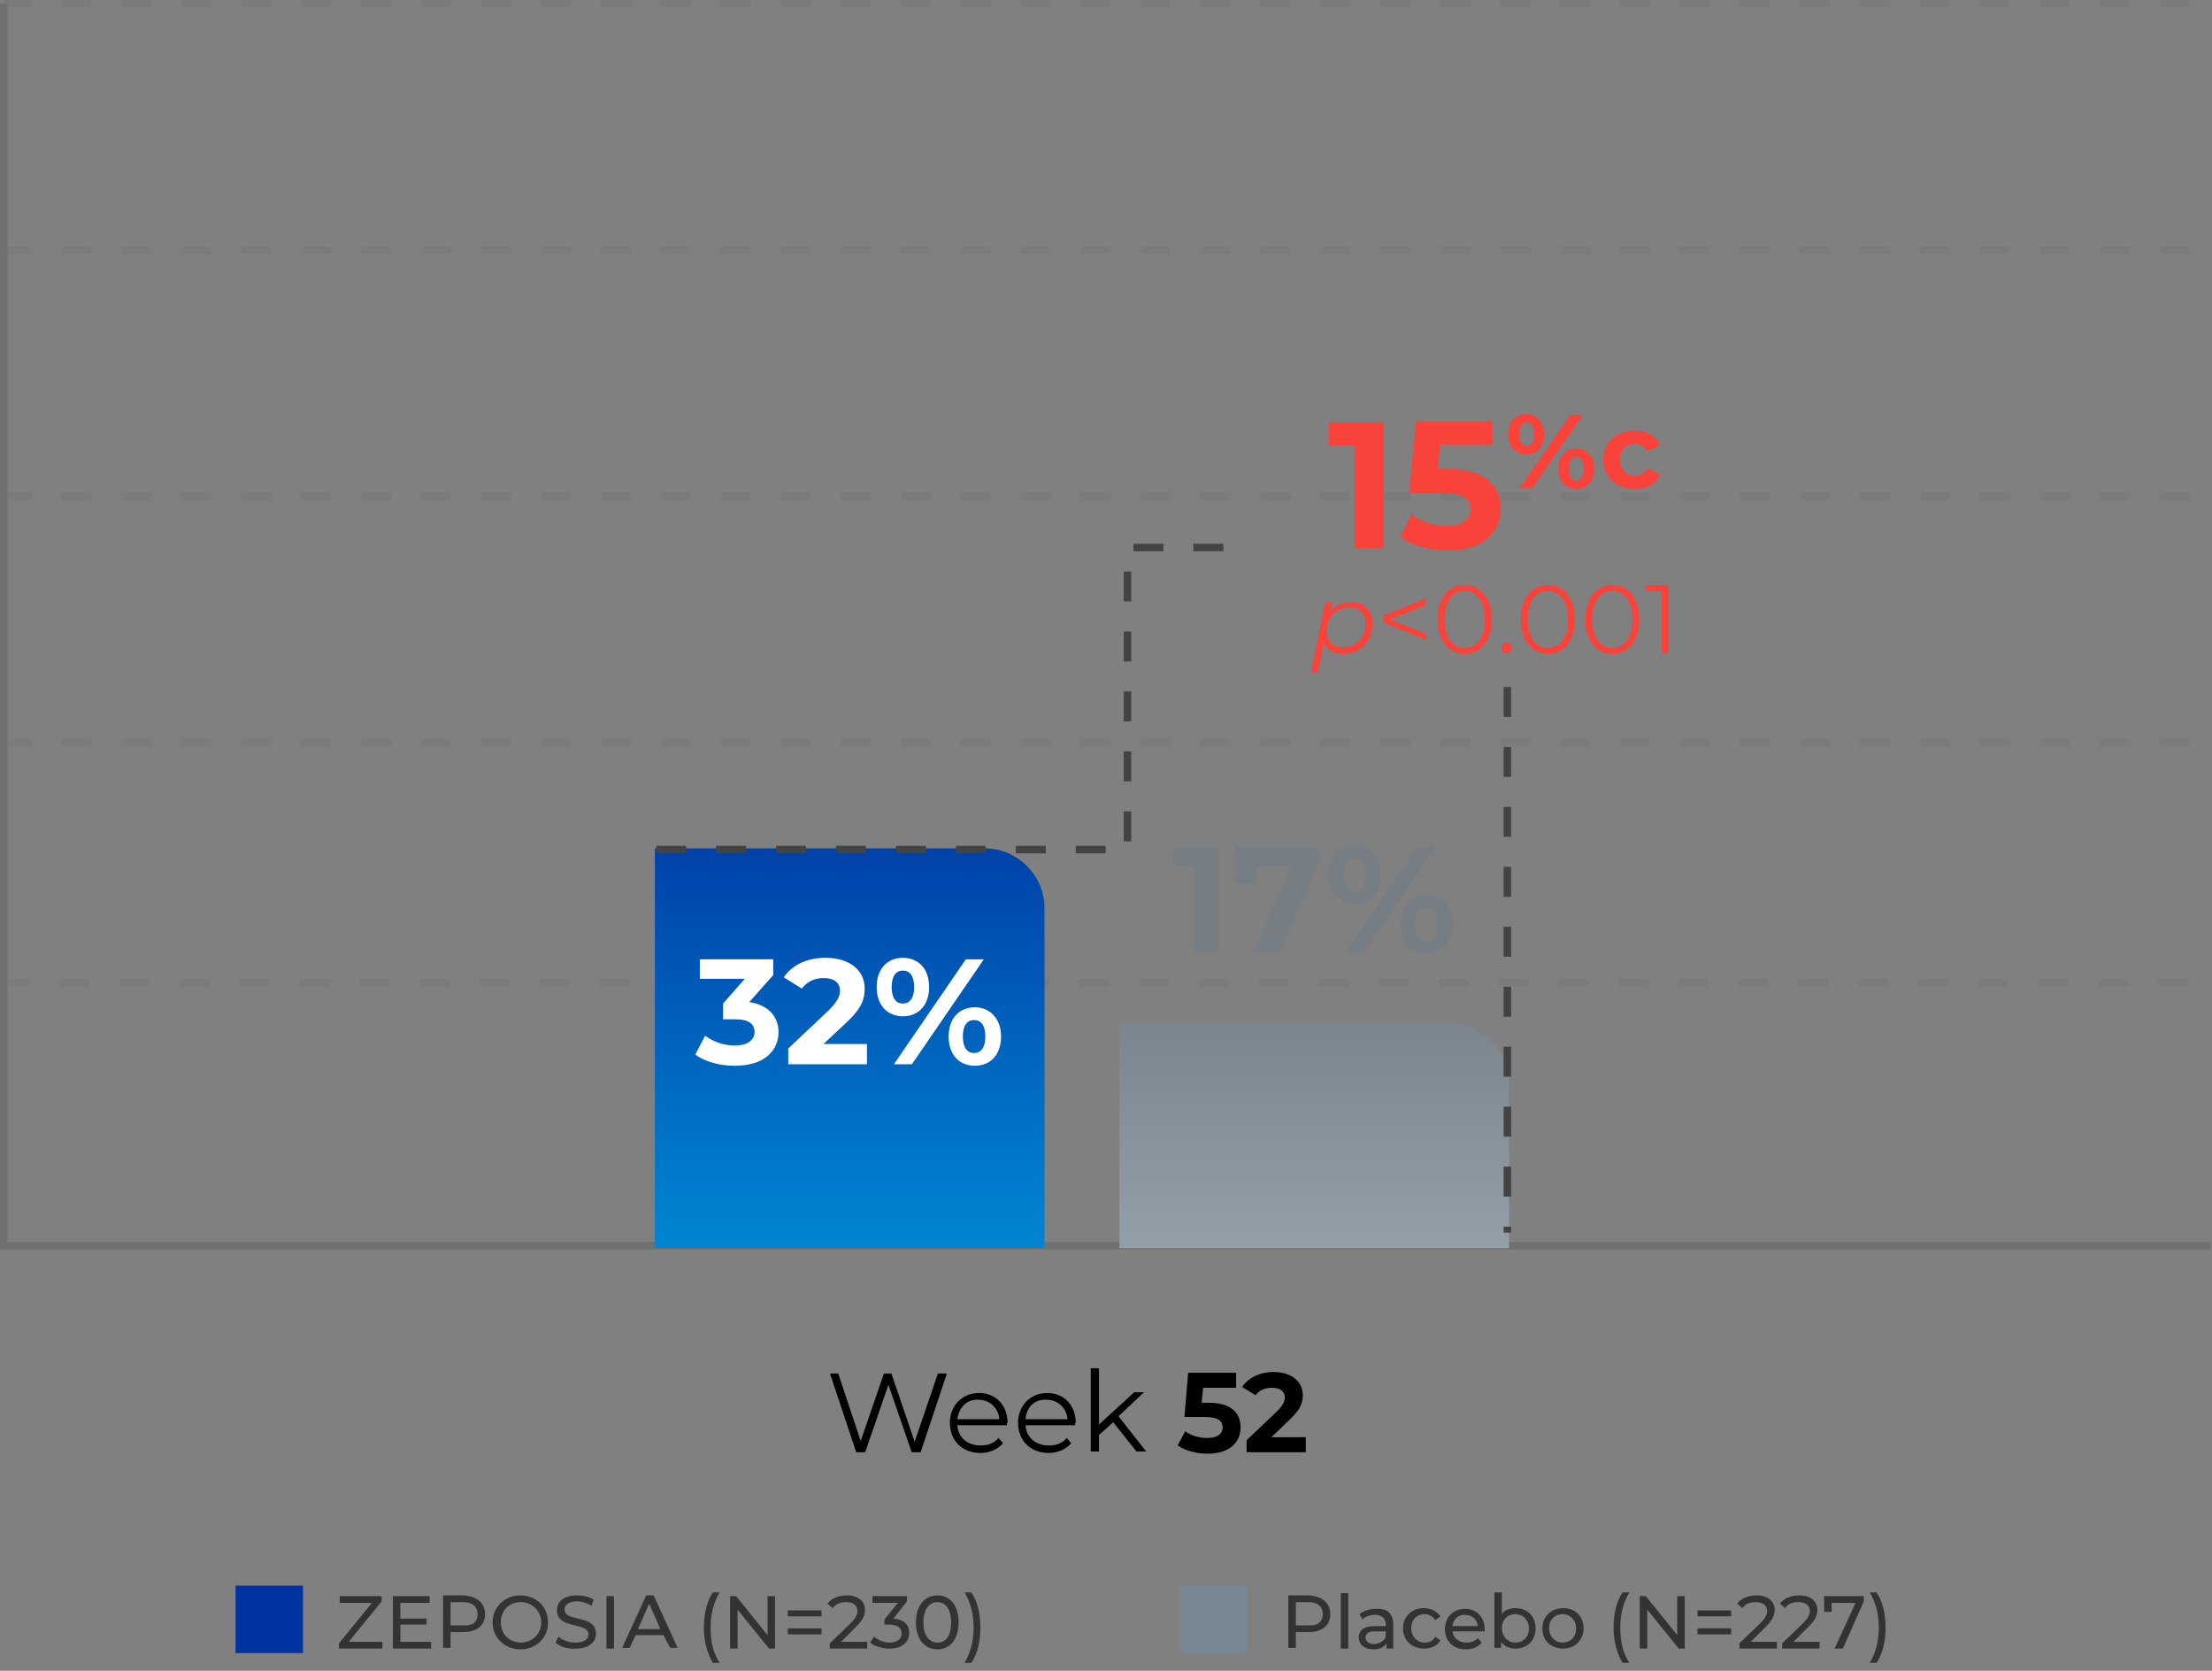 <?xml version="1.0" encoding="utf-8"?>
<!-- Generator: Adobe Illustrator 26.5.0, SVG Export Plug-In . SVG Version: 6.00 Build 0)  -->
<svg version="1.1" id="Layer_1" xmlns="http://www.w3.org/2000/svg" xmlns:xlink="http://www.w3.org/1999/xlink" x="0px" y="0px"
	 viewBox="0 0 295.2 222.9" style="enable-background:new 0 0 295.2 222.9;" xml:space="preserve">
<rect x="0" y="0" width="295.2" height="222.9" fill="#808080" stroke="none"/>
<style type="text/css">
	.st0{opacity:0.255;fill:none;stroke:#707070;stroke-dasharray:4;enable-background:new    ;}
	.st1{fill:none;stroke:#707070;}
	.st2{fill:url(#Rectangle_10790_00000112630297881420472550000008637692250582617529_);}
	.st3{enable-background:new    ;}
	.st4{fill:#FFFFFF;}
	.st5{fill:url(#Rectangle_10790-2_00000142890782292580383770000010464117947728171939_);}
	.st6{fill:#767E84;}
	.st7{fill:#333333;}
	.st8{fill:#768692;}
	.st9{fill:#0032A0;}
	.st10{fill:none;stroke:#434343;stroke-miterlimit:10;stroke-dasharray:4;}
	.st11{fill:#F9423A;}
	.st12{fill:none;stroke:#434343;stroke-dasharray:4,4;}
</style>
<g id="Group_45987" transform="translate(-61.535 -851.853)">
	<g id="Group_45934">
		<g id="Group_45933">
			<g id="Chart_BG" transform="translate(61.535 852.353)">
				<line id="Line_168" class="st0" x1="0" y1="130.6" x2="295.2" y2="130.6"/>
				<line id="Line_169" class="st0" x1="0.2" y1="98.6" x2="295.2" y2="98.6"/>
				<line id="Line_170" class="st0" x1="0.2" y1="65.7" x2="295.2" y2="65.7"/>
				<line id="Line_171" class="st0" x1="0.2" y1="32.9" x2="295.2" y2="32.9"/>
				<line id="Line_172" class="st0" x1="0.2" y1="0" x2="295.2" y2="0"/>
				<path id="Path_41111" class="st1" d="M0.5,0v165.7H295"/>
			</g>
			<g id="Bar_Blue" transform="translate(148.931 965.04)">
				
					<linearGradient id="Rectangle_10790_00000147940012777356940710000017931768888789669303_" gradientUnits="userSpaceOnUse" x1="-240.877" y1="389.485" x2="-240.877" y2="388.234" gradientTransform="matrix(52 0 0 -53.307 12551.592 20762.299)">
					<stop  offset="0" style="stop-color:#0042A9"/>
					<stop  offset="1" style="stop-color:#0097DB"/>
				</linearGradient>
				<path id="Rectangle_10790" style="fill:url(#Rectangle_10790_00000147940012777356940710000017931768888789669303_);" d="M0,0
					h44c4.4,0,8,3.6,8,8v45.3l0,0H0l0,0V0L0,0z"/>
				<g class="st3">
					<path class="st4" d="M16.5,24.5c0,2.4-1.8,4.5-5.8,4.5c-2,0-4-0.5-5.3-1.5l1.3-2.5c1.1,0.8,2.5,1.3,4,1.3
						c1.6,0,2.6-0.7,2.6-1.8c0-1.1-0.8-1.7-2.6-1.7H9.1v-2.1l2.9-3.3H6v-2.6h9.8v2.1l-3.2,3.6C15.2,20.9,16.5,22.5,16.5,24.5z"/>
					<path class="st4" d="M28.3,26.2v2.6H17.8v-2.1l5.4-5.1c1.2-1.2,1.5-1.9,1.5-2.6c0-1.1-0.8-1.7-2.2-1.7c-1.2,0-2.2,0.5-2.9,1.4
						l-2.4-1.5c1.1-1.6,3-2.6,5.6-2.6c3.1,0,5.2,1.6,5.2,4.1c0,1.4-0.4,2.6-2.3,4.4l-3.2,3H28.3z"/>
					<path class="st4" d="M29.6,18.5c0-2.4,1.4-3.9,3.5-3.9s3.5,1.5,3.5,3.9c0,2.4-1.4,3.9-3.5,3.9S29.6,20.9,29.6,18.5z M34.6,18.5
						c0-1.5-0.6-2.2-1.5-2.2c-0.9,0-1.5,0.7-1.5,2.2c0,1.5,0.6,2.2,1.5,2.2C34,20.7,34.6,20,34.6,18.5z M41.5,14.8h2.4l-9.6,14h-2.4
						L41.5,14.8z M39.2,25.1c0-2.4,1.4-3.9,3.5-3.9c2,0,3.5,1.5,3.5,3.9c0,2.4-1.4,3.9-3.5,3.9C40.6,29,39.2,27.5,39.2,25.1z
						 M44.1,25.1c0-1.5-0.6-2.2-1.5-2.2c-0.9,0-1.5,0.7-1.5,2.2c0,1.5,0.6,2.2,1.5,2.2C43.5,27.3,44.1,26.6,44.1,25.1z"/>
				</g>
			</g>
			<g id="Bar_Gray" transform="translate(210.931 959.87)">
				
					<linearGradient id="Rectangle_10790-2_00000036220314977917767440000000596728300164644000_" gradientUnits="userSpaceOnUse" x1="-302.877" y1="390.516" x2="-302.877" y2="389.516" gradientTransform="matrix(52 0 0 -30 15775.592 11743.968)">
					<stop  offset="0" style="stop-color:#7B858D"/>
					<stop  offset="1" style="stop-color:#939FA9"/>
				</linearGradient>
				<path id="Rectangle_10790-2" style="fill:url(#Rectangle_10790-2_00000036220314977917767440000000596728300164644000_);" d="
					M0,28.5h44c4.4,0,8,3.6,8,8v22l0,0H0l0,0V28.5L0,28.5z"/>
				<g class="st3">
					<path class="st6" d="M13.2,5v14H10V7.6H7.2V5H13.2z"/>
					<path class="st6" d="M26.6,5v2.1L21.4,19h-3.5l5-11.4h-4.6v2.3h-2.9V5H26.6z"/>
					<path class="st6" d="M27.9,8.7c0-2.4,1.4-3.9,3.5-3.9c2,0,3.5,1.5,3.5,3.9c0,2.4-1.4,3.9-3.5,3.9C29.4,12.6,27.9,11.1,27.9,8.7
						z M32.9,8.7c0-1.5-0.6-2.2-1.5-2.2c-0.9,0-1.5,0.7-1.5,2.2c0,1.5,0.6,2.2,1.5,2.2C32.3,10.9,32.9,10.2,32.9,8.7z M39.8,5h2.4
						l-9.6,14h-2.4L39.8,5z M37.5,15.3c0-2.4,1.4-3.9,3.5-3.9c2,0,3.5,1.5,3.5,3.9c0,2.4-1.4,3.9-3.5,3.9
						C38.9,19.2,37.5,17.7,37.5,15.3z M42.4,15.3c0-1.5-0.6-2.2-1.5-2.2c-0.9,0-1.5,0.7-1.5,2.2c0,1.5,0.6,2.2,1.5,2.2
						C41.8,17.5,42.4,16.8,42.4,15.3z"/>
				</g>
			</g>
		</g>
		<g class="st3">
			<path d="M187.9,1035.1l-3.5,10.5h-1.2l-3.1-9l-3.1,9h-1.2l-3.5-10.5h1.1l3,9l3.1-9h1l3.1,9.1l3.1-9.1H187.9z"/>
			<path d="M195.9,1042h-6.6c0.1,1.7,1.4,2.7,3.1,2.7c1,0,1.8-0.3,2.4-1l0.6,0.7c-0.7,0.8-1.8,1.3-3,1.3c-2.5,0-4.1-1.7-4.1-4
				c0-2.3,1.6-4,3.9-4c2.2,0,3.8,1.6,3.8,4C195.9,1041.7,195.9,1041.8,195.9,1042z M189.3,1041.2h5.6c-0.1-1.5-1.3-2.6-2.8-2.6
				C190.6,1038.5,189.5,1039.6,189.3,1041.2z"/>
			<path d="M205,1042h-6.6c0.1,1.7,1.4,2.7,3.1,2.7c1,0,1.8-0.3,2.4-1l0.6,0.7c-0.7,0.8-1.8,1.3-3,1.3c-2.5,0-4.1-1.7-4.1-4
				c0-2.3,1.6-4,3.9-4c2.2,0,3.8,1.6,3.8,4C205,1041.7,205,1041.8,205,1042z M198.4,1041.2h5.6c-0.1-1.5-1.3-2.6-2.8-2.6
				C199.6,1038.5,198.5,1039.6,198.4,1041.2z"/>
			<path d="M210.1,1041.6l-1.9,1.7v2.2h-1.1v-11.1h1.1v7.5l4.7-4.3h1.3l-3.4,3.2l3.7,4.7h-1.3L210.1,1041.6z"/>
		</g>
		<g class="st3">
			<path d="M227.1,1042.3c0,1.9-1.4,3.5-4.4,3.5c-1.5,0-3-0.4-4-1.1l1-1.9c0.8,0.6,1.9,0.9,3,0.9c1.2,0,2-0.5,2-1.4
				c0-0.8-0.5-1.4-2.4-1.4h-2.7l0.5-5.9h6.4v2h-4.4l-0.2,2h0.9C225.9,1039,227.1,1040.4,227.1,1042.3z"/>
			<path d="M235.8,1043.6v2h-7.9v-1.6l4-3.8c0.9-0.9,1.1-1.4,1.1-1.9c0-0.8-0.6-1.3-1.7-1.3c-0.9,0-1.7,0.3-2.2,1l-1.8-1.1
				c0.8-1.2,2.3-2,4.2-2c2.3,0,3.9,1.2,3.9,3.1c0,1-0.3,1.9-1.8,3.3l-2.4,2.3H235.8z"/>
		</g>
		<g id="Group_45359" transform="translate(6.069)">
			<g class="st3">
				<path class="st7" d="M233,1067.2c0,1.5-1.1,2.4-2.9,2.4h-1.7v2.1h-1v-7h2.7C231.9,1064.8,233,1065.7,233,1067.2z M232,1067.2
					c0-1-0.7-1.6-1.9-1.6h-1.7v3.1h1.7C231.3,1068.8,232,1068.2,232,1067.2z"/>
				<path class="st7" d="M234.4,1064.4h1v7.4h-1V1064.4z"/>
				<path class="st7" d="M241.4,1068.6v3.2h-0.9v-0.7c-0.3,0.5-0.9,0.8-1.7,0.8c-1.2,0-2-0.6-2-1.6c0-0.8,0.5-1.5,2.1-1.5h1.5v-0.2
					c0-0.8-0.5-1.3-1.4-1.3c-0.6,0-1.3,0.2-1.7,0.6l-0.4-0.7c0.5-0.4,1.3-0.7,2.2-0.7C240.6,1066.4,241.4,1067.1,241.4,1068.6z
					 M240.4,1070.2v-0.7h-1.5c-0.9,0-1.2,0.4-1.2,0.8c0,0.5,0.4,0.9,1.2,0.9C239.6,1071.1,240.2,1070.8,240.4,1070.2z"/>
				<path class="st7" d="M242.7,1069.1c0-1.6,1.2-2.7,2.8-2.7c0.9,0,1.7,0.4,2.2,1.1l-0.7,0.5c-0.3-0.5-0.9-0.8-1.4-0.8
					c-1,0-1.8,0.7-1.8,1.9c0,1.1,0.8,1.9,1.8,1.9c0.6,0,1.1-0.2,1.4-0.8l0.7,0.5c-0.4,0.7-1.2,1.1-2.2,1.1
					C243.9,1071.8,242.7,1070.7,242.7,1069.1z"/>
				<path class="st7" d="M253.6,1069.5h-4.3c0.1,0.9,0.9,1.5,1.9,1.5c0.6,0,1.1-0.2,1.5-0.6l0.5,0.6c-0.5,0.6-1.2,0.9-2.1,0.9
					c-1.7,0-2.8-1.1-2.8-2.7c0-1.6,1.1-2.7,2.7-2.7c1.5,0,2.6,1.1,2.6,2.7C253.6,1069.2,253.6,1069.4,253.6,1069.5z M249.3,1068.8
					h3.4c-0.1-0.9-0.8-1.5-1.7-1.5C250.1,1067.2,249.4,1067.9,249.3,1068.8z"/>
				<path class="st7" d="M260.4,1069.1c0,1.6-1.1,2.7-2.7,2.7c-0.8,0-1.5-0.3-1.9-0.9v0.8h-0.9v-7.4h1v2.9c0.4-0.6,1.1-0.8,1.8-0.8
					C259.3,1066.4,260.4,1067.5,260.4,1069.1z M259.5,1069.1c0-1.1-0.8-1.9-1.8-1.9c-1,0-1.8,0.7-1.8,1.9c0,1.1,0.8,1.9,1.8,1.9
					C258.7,1071,259.5,1070.3,259.5,1069.1z"/>
				<path class="st7" d="M261.3,1069.1c0-1.6,1.2-2.7,2.8-2.7c1.6,0,2.7,1.1,2.7,2.7s-1.2,2.7-2.7,2.7
					C262.4,1071.8,261.3,1070.7,261.3,1069.1z M265.8,1069.1c0-1.1-0.8-1.9-1.8-1.9s-1.8,0.7-1.8,1.9c0,1.1,0.8,1.9,1.8,1.9
					S265.8,1070.3,265.8,1069.1z"/>
				<path class="st7" d="M270.8,1069c0-1.8,0.4-3.5,1.2-4.7h0.9c-0.8,1.4-1.2,2.9-1.2,4.7s0.3,3.3,1.2,4.7H272
					C271.3,1072.5,270.8,1070.9,270.8,1069z"/>
				<path class="st7" d="M280.3,1064.8v7h-0.8l-4.2-5.2v5.2h-1v-7h0.8l4.2,5.2v-5.2H280.3z"/>
				<path class="st7" d="M282,1066.7h4.5v0.8H282V1066.7z M282,1069.1h4.5v0.8H282V1069.1z"/>
				<path class="st7" d="M292.6,1070.9v0.9h-5v-0.7l2.8-2.7c0.7-0.7,0.9-1.2,0.9-1.6c0-0.7-0.5-1.2-1.5-1.2c-0.8,0-1.4,0.2-1.8,0.8
					l-0.7-0.6c0.5-0.7,1.5-1.1,2.6-1.1c1.5,0,2.4,0.8,2.4,1.9c0,0.7-0.2,1.3-1.1,2.2l-2.1,2.1H292.6z"/>
				<path class="st7" d="M298.3,1070.9v0.9h-5v-0.7l2.8-2.7c0.7-0.7,0.9-1.2,0.9-1.6c0-0.7-0.5-1.2-1.5-1.2c-0.8,0-1.4,0.2-1.8,0.8
					l-0.7-0.6c0.5-0.7,1.5-1.1,2.6-1.1c1.5,0,2.4,0.8,2.4,1.9c0,0.7-0.2,1.3-1.1,2.2l-2.1,2.1H298.3z"/>
				<path class="st7" d="M304.2,1064.8v0.7l-2.8,6.3h-1.1l2.8-6.1h-3.2v1.2h-1v-2.1H304.2z"/>
				<path class="st7" d="M305,1073.7c0.8-1.4,1.2-2.9,1.2-4.7s-0.4-3.3-1.2-4.7h0.9c0.8,1.2,1.2,2.8,1.2,4.7s-0.4,3.5-1.2,4.7H305z"
					/>
			</g>
			<rect id="Rectangle_12449" x="212.9" y="1063.4" class="st8" width="9" height="9"/>
			<g class="st3">
				<path class="st7" d="M106.5,1070.9v0.9h-5.8v-0.7l4.4-5.4h-4.3v-0.9h5.6v0.7l-4.4,5.4H106.5z"/>
				<path class="st7" d="M113,1070.9v0.9h-5.1v-7h4.9v0.9h-3.9v2.1h3.5v0.8h-3.5v2.3H113z"/>
				<path class="st7" d="M120.2,1067.2c0,1.5-1.1,2.4-2.9,2.4h-1.7v2.1h-1v-7h2.7C119.1,1064.8,120.2,1065.7,120.2,1067.2z
					 M119.2,1067.2c0-1-0.7-1.6-1.9-1.6h-1.7v3.1h1.7C118.6,1068.8,119.2,1068.2,119.2,1067.2z"/>
				<path class="st7" d="M121.2,1068.3c0-2,1.6-3.6,3.7-3.6c2.1,0,3.7,1.5,3.7,3.6s-1.6,3.6-3.7,3.6
					C122.8,1071.9,121.2,1070.3,121.2,1068.3z M127.7,1068.3c0-1.5-1.2-2.7-2.7-2.7c-1.6,0-2.7,1.1-2.7,2.7s1.2,2.7,2.7,2.7
					C126.5,1071,127.7,1069.8,127.7,1068.3z"/>
				<path class="st7" d="M129.6,1071l0.4-0.8c0.5,0.5,1.4,0.8,2.3,0.8c1.2,0,1.7-0.5,1.7-1.1c0-1.7-4.2-0.6-4.2-3.2
					c0-1.1,0.8-2,2.7-2c0.8,0,1.7,0.2,2.2,0.6l-0.3,0.8c-0.6-0.4-1.3-0.6-1.9-0.6c-1.2,0-1.7,0.5-1.7,1.1c0,1.7,4.2,0.6,4.2,3.2
					c0,1.1-0.9,2-2.7,2C131.2,1071.9,130.1,1071.5,129.6,1071z"/>
				<path class="st7" d="M136.4,1064.8h1v7h-1V1064.8z"/>
				<path class="st7" d="M144,1070h-3.7l-0.8,1.7h-1l3.2-7h1l3.2,7h-1L144,1070z M143.6,1069.2l-1.5-3.4l-1.5,3.4H143.6z"/>
				<path class="st7" d="M149.4,1069c0-1.8,0.4-3.5,1.2-4.7h0.9c-0.8,1.4-1.2,2.9-1.2,4.7s0.3,3.3,1.2,4.7h-0.9
					C149.9,1072.5,149.4,1070.9,149.4,1069z"/>
				<path class="st7" d="M158.9,1064.8v7h-0.8l-4.2-5.2v5.2h-1v-7h0.8l4.2,5.2v-5.2H158.9z"/>
				<path class="st7" d="M160.6,1066.7h4.5v0.8h-4.5V1066.7z M160.6,1069.1h4.5v0.8h-4.5V1069.1z"/>
				<path class="st7" d="M171.2,1070.9v0.9h-5v-0.7l2.8-2.7c0.7-0.7,0.9-1.2,0.9-1.6c0-0.7-0.5-1.2-1.5-1.2c-0.7,0-1.4,0.2-1.8,0.8
					l-0.7-0.6c0.5-0.7,1.5-1.1,2.6-1.1c1.5,0,2.4,0.8,2.4,1.9c0,0.7-0.2,1.3-1.1,2.2l-2.1,2.1H171.2z"/>
				<path class="st7" d="M176.8,1069.7c0,1.2-0.9,2.1-2.6,2.1c-1,0-2-0.3-2.6-0.8l0.5-0.8c0.5,0.4,1.2,0.8,2.1,0.8
					c1,0,1.6-0.5,1.6-1.2c0-0.7-0.5-1.2-1.7-1.2h-0.6v-0.7l1.8-2.2h-3.4v-0.9h4.6v0.7l-1.8,2.3
					C176.1,1067.9,176.8,1068.6,176.8,1069.7z"/>
				<path class="st7" d="M177.7,1068.3c0-2.3,1.2-3.6,2.9-3.6c1.6,0,2.8,1.3,2.8,3.6s-1.2,3.6-2.8,3.6
					C178.9,1071.9,177.7,1070.6,177.7,1068.3z M182.4,1068.3c0-1.8-0.8-2.7-1.8-2.7c-1.1,0-1.9,0.9-1.9,2.7s0.8,2.7,1.9,2.7
					C181.7,1071,182.4,1070.1,182.4,1068.3z"/>
				<path class="st7" d="M184.2,1073.7c0.8-1.4,1.2-2.9,1.2-4.7s-0.4-3.3-1.2-4.7h0.9c0.8,1.2,1.2,2.8,1.2,4.7s-0.4,3.5-1.2,4.7
					H184.2z"/>
			</g>
			<rect id="Rectangle_12450" x="86.9" y="1063.4" class="st9" width="9" height="9"/>
		</g>
		<line id="Line_16" class="st10" x1="262.7" y1="943.5" x2="262.7" y2="1016.3"/>
		<g class="st3">
			<path class="st11" d="M246.2,908.2V925h-3.9v-13.7h-3.4v-3.1H246.2z"/>
			<path class="st11" d="M261.8,919.7c0,3-2.2,5.6-7,5.6c-2.3,0-4.8-0.6-6.4-1.8l1.5-3c1.3,1,3,1.5,4.8,1.5c1.9,0,3.1-0.8,3.1-2.2
				c0-1.3-0.9-2.2-3.9-2.2h-4.3l0.9-9.5h10.2v3.1h-7l-0.3,3.2h1.4C259.8,914.5,261.8,916.7,261.8,919.7z"/>
		</g>
		<g class="st3">
			<path class="st11" d="M262.8,909.8c0-1.7,1-2.7,2.4-2.7c1.4,0,2.4,1,2.4,2.7s-1,2.7-2.4,2.7C263.8,912.5,262.8,911.4,262.8,909.8
				z M266.3,909.8c0-1-0.4-1.6-1-1.6c-0.6,0-1,0.5-1,1.6s0.4,1.6,1,1.6C265.9,911.3,266.3,910.8,266.3,909.8z M271.1,907.2h1.7
				L266,917h-1.7L271.1,907.2z M269.5,914.4c0-1.7,1-2.7,2.4-2.7c1.4,0,2.4,1,2.4,2.7c0,1.7-1,2.7-2.4,2.7
				C270.5,917.1,269.5,916.1,269.5,914.4z M272.9,914.4c0-1-0.4-1.6-1-1.6c-0.6,0-1,0.5-1,1.6c0,1,0.4,1.6,1,1.6
				C272.5,916,272.9,915.4,272.9,914.4z"/>
			<path class="st11" d="M275.5,913.2c0-2.3,1.7-3.9,4.2-3.9c1.6,0,2.8,0.7,3.4,1.9l-1.7,0.9c-0.4-0.7-1-1-1.7-1c-1.1,0-2,0.8-2,2.1
				s0.9,2.1,2,2.1c0.7,0,1.3-0.3,1.7-1l1.7,0.9c-0.5,1.2-1.8,1.9-3.4,1.9C277.3,917.1,275.5,915.5,275.5,913.2z"/>
		</g>
		<g class="st3">
			<path class="st11" d="M244.7,935c0,2.4-1.6,4.1-3.9,4.1c-1.3,0-2.2-0.5-2.6-1.5l-0.8,4h-0.9l1.9-9.4h0.9l-0.2,1.1
				c0.7-0.7,1.6-1.1,2.7-1.1C243.5,932.1,244.7,933.2,244.7,935z M243.8,935c0-1.3-0.8-2.1-2.2-2.1c-1.7,0-3,1.3-3,3.2
				c0,1.3,0.8,2.1,2.2,2.1C242.5,938.2,243.8,936.9,243.8,935z"/>
		</g>
		<g class="st3">
			<path class="st11" d="M251.8,932.6l-4.8,1.9l4.8,1.9v0.8l-5.7-2.3V934l5.7-2.3V932.6z"/>
			<path class="st11" d="M253.4,934.5c0-2.9,1.5-4.6,3.6-4.6c2.1,0,3.6,1.7,3.6,4.6c0,2.9-1.5,4.6-3.6,4.6
				C254.9,939.1,253.4,937.3,253.4,934.5z M259.7,934.5c0-2.4-1.1-3.8-2.7-3.8s-2.7,1.3-2.7,3.8c0,2.4,1.1,3.8,2.7,3.8
				S259.7,936.9,259.7,934.5z"/>
			<path class="st11" d="M261.9,938.3c0-0.4,0.3-0.7,0.7-0.7s0.7,0.3,0.7,0.7c0,0.4-0.3,0.7-0.7,0.7S261.9,938.8,261.9,938.3z"/>
			<path class="st11" d="M264.5,934.5c0-2.9,1.5-4.6,3.6-4.6c2.1,0,3.6,1.7,3.6,4.6c0,2.9-1.5,4.6-3.6,4.6
				C266,939.1,264.5,937.3,264.5,934.5z M270.8,934.5c0-2.4-1.1-3.8-2.7-3.8s-2.7,1.3-2.7,3.8c0,2.4,1.1,3.8,2.7,3.8
				S270.8,936.9,270.8,934.5z"/>
			<path class="st11" d="M273.1,934.5c0-2.9,1.5-4.6,3.6-4.6c2.1,0,3.6,1.7,3.6,4.6c0,2.9-1.5,4.6-3.6,4.6
				C274.6,939.1,273.1,937.3,273.1,934.5z M279.4,934.5c0-2.4-1.1-3.8-2.7-3.8s-2.7,1.3-2.7,3.8c0,2.4,1.1,3.8,2.7,3.8
				S279.4,936.9,279.4,934.5z"/>
			<path class="st11" d="M284.2,929.9v9.1h-0.9v-8.3h-2.1v-0.8H284.2z"/>
		</g>
		<path id="Path_41227" class="st12" d="M149.1,965.2H212v-40.3h15.1"/>
	</g>
</g>
</svg>
